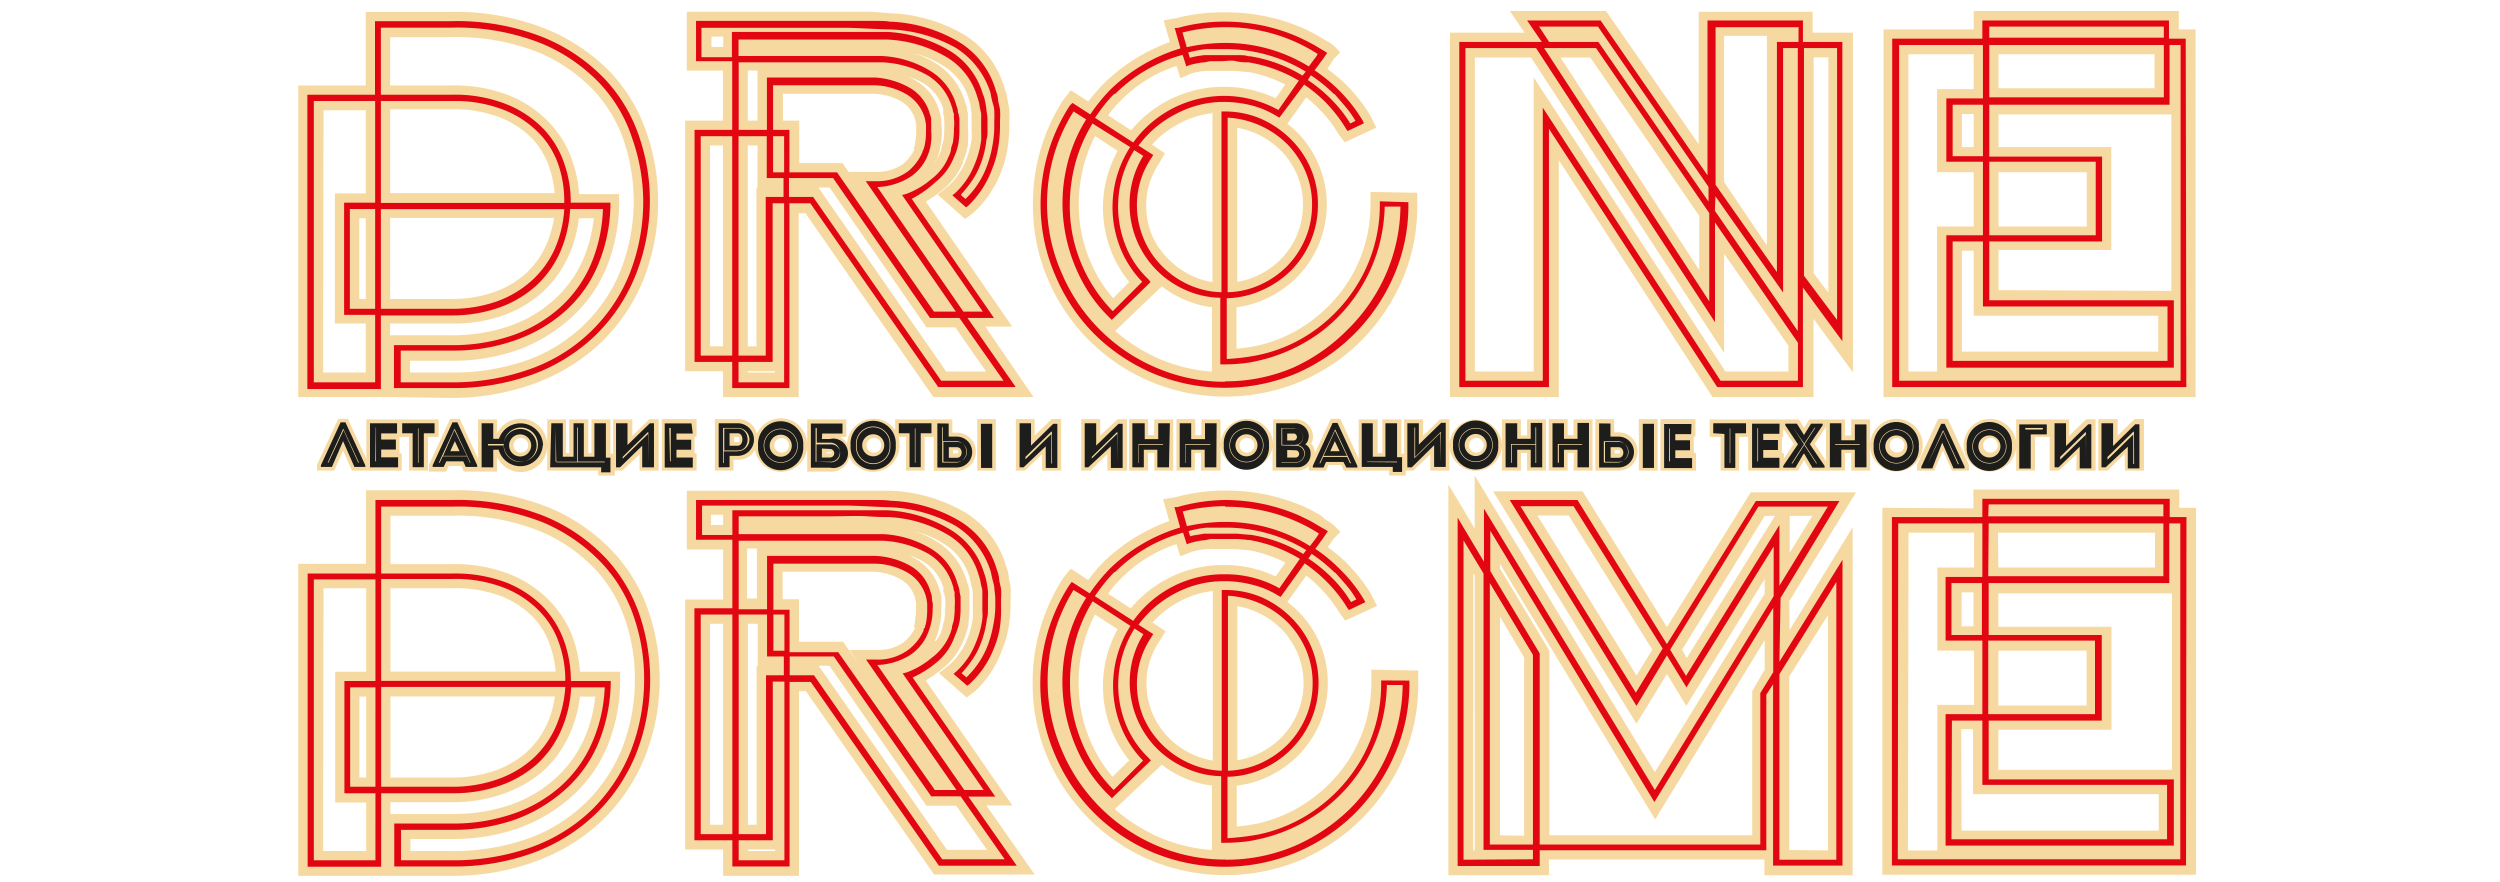 <svg id="Слой_1" data-name="Слой 1" xmlns="http://www.w3.org/2000/svg" xmlns:xlink="http://www.w3.org/1999/xlink" viewBox="0 0 170 60"><defs><style>.cls-1{fill:none;}.cls-2{clip-path:url(#clip-path);}.cls-3{fill:#f6d9a0;}.cls-3,.cls-4,.cls-5{fill-rule:evenodd;}.cls-4{fill:#e20613;}.cls-5{fill:#1d1d1b;}</style><clipPath id="clip-path"><rect class="cls-1" x="6" y="-6.4" width="153.85" height="75.08"/></clipPath></defs><title>Монтажная область 1</title><g class="cls-2"><path class="cls-3" d="M26.53,27H20.28V5.81h4.59v-5h5.79A16.65,16.65,0,0,1,37.21,2a12.82,12.82,0,0,1,4.38,3A11.39,11.39,0,0,1,44,9.11a14.19,14.19,0,0,1,.75,4.42,14.37,14.37,0,0,1-1,5.5,12.47,12.47,0,0,1-2.89,4.27,13,13,0,0,1-4.46,2.76,16.42,16.42,0,0,1-5.73,1ZM40.36,14.84h-1a8.39,8.39,0,0,1-.71,2.59,7.56,7.56,0,0,1-1.8,2.47,8.09,8.09,0,0,1-2.72,1.58A10.16,10.16,0,0,1,30.7,22H26.53v.8h4.14a12,12,0,0,0,3.95-.62,8.84,8.84,0,0,0,3-1.75,8,8,0,0,0,2-2.71,9.83,9.83,0,0,0,.76-2.92m25.12-3.78a4.64,4.64,0,0,1-1.38,1.87,8.65,8.65,0,0,1-1.16.82l5.87,8.5H67L70.28,27H63.47l-8.7-12.5h-.46V27H49.16V25.24H46.59V8.2h2.57V4.8H46.7v-4h5.12l3.47,0,2.38,0h1.6L60.53.9a10.69,10.69,0,0,1,5,1.44A6.27,6.27,0,0,1,68.31,6a3,3,0,0,1,.17.6l.15.8h0a5.23,5.23,0,0,1,0,.79v.51a10.16,10.16,0,0,1-.13,1.46,7.47,7.47,0,0,1-.45,1.6,7.31,7.31,0,0,1-1.84,2.69h0l-.58.44-1.87-1.66.75-.6a4.76,4.76,0,0,0,1.18-1.75,6.12,6.12,0,0,0,.38-1.41V9.42a2.83,2.83,0,0,0,0-.41V8.52c0-.1,0-.21,0-.31s0-.29,0-.44L66,7.21a2,2,0,0,0-.08-.35l0,0v0A4,4,0,0,0,64,4.39h0a6.5,6.5,0,0,0-1.9-.78,6.41,6.41,0,0,1,1.51.68A4.68,4.68,0,0,1,65.65,7l.11.33v0c0,.12,0,.24.06.36a1.55,1.55,0,0,0,0,.21l0,.07V8c0,.22,0,.44,0,.65a8,8,0,0,1,0,1.1v.05l0,.06a4.73,4.73,0,0,1-.36,1.16M74,6.9l-1.18-.76-.52.65,0,0a13,13,0,0,0-2.06,7.07,12.74,12.74,0,0,0,1,5.09,13.08,13.08,0,0,0,7,7,13.24,13.24,0,0,0,10.19,0,13.12,13.12,0,0,0,4.16-2.81A13.39,13.39,0,0,0,95.37,19a12.56,12.56,0,0,0,1-5.09v-.8l-3.18-.06v.82a9.73,9.73,0,0,1-1.34,5,10.09,10.09,0,0,1-2.75,3,9.62,9.62,0,0,1-3.72,1.66c-.42.08-.86.14-1.3.18V20.89a6.68,6.68,0,0,0,2-.57,7.26,7.26,0,0,0,2.14-1.5,7,7,0,0,0,2-4.89,6.73,6.73,0,0,0-.55-2.73A6.85,6.85,0,0,0,88.21,9a7.44,7.44,0,0,0-.67-.59l1.28-1.79a10.2,10.2,0,0,1,.91.82A8.44,8.44,0,0,1,91,9.09v0l.44.59,2.15-1-.4-.81,0,0a10.93,10.93,0,0,0-1.66-2.12l-.07-.07a13.15,13.15,0,0,0-1.2-1l.12-.17h0L90.7,4h0l.44-.44-.44-.45a2.32,2.32,0,0,0-.46-.31l-.54-.32c-.22-.13-.44-.25-.67-.36s-.4-.2-.6-.28a13.15,13.15,0,0,0-5.13-1A12.68,12.68,0,0,0,80,1.23l-.87.15.42,1.48a12.32,12.32,0,0,0-4.44,2.77h0A14.11,14.11,0,0,0,74,6.9m8.45.72V19.18a4.92,4.92,0,0,1-1.34-.4,5.35,5.35,0,0,1-1.64-1.15A5.06,5.06,0,0,1,78.34,16a5.25,5.25,0,0,1-.4-2,5.09,5.09,0,0,1,.86-2.86h0l.42-.71-.88-.59a6.59,6.59,0,0,1,1.91-1.47,6.17,6.17,0,0,1,2.16-.67M106,10.89V27H98.6V2.22h5.07l-1-1.47h6.54l6.3,9.05v-9h7.75V2.22H126v23.1l-2.68-3.64V27h-6.87ZM134.21,2V.75h13.95V2h1.14V27H128.08V2ZM27.88,25.33H30.7a15.08,15.08,0,0,0,5.07-.81,10.8,10.8,0,0,0,3.94-2.43,10.67,10.67,0,0,0,2.51-3.75,12.91,12.91,0,0,0,.22-8.71,9.59,9.59,0,0,0-2.09-3.51,11.2,11.2,0,0,0-3.82-2.59,15,15,0,0,0-5.87-1H26.53V5.81H30.7a10.22,10.22,0,0,1,4,.71,7.8,7.8,0,0,1,2.7,1.87A6.94,6.94,0,0,1,38.94,11a8.68,8.68,0,0,1,.44,2.2H42.1V14h0a12,12,0,0,1-.88,4.25,9.46,9.46,0,0,1-2.38,3.35A10.9,10.9,0,0,1,35.2,23.8a13.27,13.27,0,0,1-4.5.73H27.88Zm-5.91,0h2.9V22h-2.1V13.15h2.1V7.5H22Zm4.56-5h4.18a8.57,8.57,0,0,0,2.84-.45,6.47,6.47,0,0,0,2.16-1.24,6,6,0,0,0,1.41-1.93,7,7,0,0,0,.55-1.89H26.53Zm-2.1,0h.44V14.84h-.44Zm2.1-7.2H37.72a8,8,0,0,0-.34-1.67,5.38,5.38,0,0,0-1.16-2,6.19,6.19,0,0,0-2.16-1.45,8.52,8.52,0,0,0-3.35-.58H26.53ZM50.85,25.33h1.84v-.09H50.85Zm13.49-.07h2.71l-2.09-3H63l-6.59-9.51H54.31v0h1.34ZM48.28,23.55h.88V9.89h-.88ZM50.85,9.89V23.55h.59V12.76h1.21v0H51.51V9.89ZM63.58,11a2.27,2.27,0,0,0,.34-.61v0l0,0a1.12,1.12,0,0,0,.1-.31c0-.15.07-.3.12-.45h0v0a4.68,4.68,0,0,0,.07-.84,4.1,4.1,0,0,0,0-.5,1.49,1.49,0,0,1,0-.36h0l-.07-.14V7.57a.7.7,0,0,0,0-.14h0a3.07,3.07,0,0,0-1.34-1.76,4,4,0,0,0-1-.44,3.87,3.87,0,0,1,.49.26,3.49,3.49,0,0,1,1.59,2.09,2.07,2.07,0,0,1,.12.49c0,.1,0,.2,0,.3h0a3.07,3.07,0,0,1,.05.53,4.86,4.86,0,0,1-.14,1.2v0l0,.08a4.11,4.11,0,0,1-.17.53c0,.1-.08.2-.13.3M51.51,4.8h-.66V8.2h.66Zm10.63,5.35c0-.08,0-.15.07-.22l0-.07h0l0-.07a4.38,4.38,0,0,0,.09-.88l0-.37a3.39,3.39,0,0,0-.08-.44,2.13,2.13,0,0,0-.91-1.19h0a4,4,0,0,0-1.87-.53H58.32c-.7,0-1.39,0-2.08,0h-3V8.2h1.11v2.89h2.94l.8,1.14-.37-.54h1.9a3.08,3.08,0,0,0,1.78-.53,3,3,0,0,0,.78-1m-13-7.67h-.8v.7h.8Zm26.67,20L79,19.47a7,7,0,0,0,1.41.85,6.6,6.6,0,0,0,2,.57v4.38a11,11,0,0,1-3.56-.86,11.86,11.86,0,0,1-3-1.89m8.28-3.34V8.69a5.69,5.69,0,0,1,1.33.41,5.76,5.76,0,0,1,1.65,1.15,5.28,5.28,0,0,1,1.1,1.66,5.15,5.15,0,0,1,.39,2,5.21,5.21,0,0,1-1.49,3.7,5.39,5.39,0,0,1-1.65,1.15,4.85,4.85,0,0,1-1.33.4M75.35,7.84l.21-.28a7.85,7.85,0,0,1,.67-.74A9.31,9.31,0,0,1,80,4.49l.27.83L81,5a4.7,4.7,0,0,1,1-.18h.08l.07,0a.92.92,0,0,1,.29,0H83q.49,0,1,0l.71.07h.14a9.14,9.14,0,0,1,2.55.86l-.66.93a8.28,8.28,0,0,0-7.28.13,8,8,0,0,0-2.54,2.05Zm-.88,1.42,1.53,1a8,8,0,0,0-1,3.82,8.2,8.2,0,0,0,.56,3,7.72,7.72,0,0,0,1.23,2.09L75.7,20.28a9.26,9.26,0,0,1-1.43-2.22,9.8,9.8,0,0,1-.86-3.1,10.55,10.55,0,0,1,.17-3.22,9.42,9.42,0,0,1,.89-2.48m42.86,16h4.28V23.5l-4.37-6.24V24L104.11,3.91h-3.82V25.26h4v-20Zm6-6.68,1,1.32v-16h-1ZM106.11,3.91l9.44,14.45V14.68L108.14,3.91h-2Zm11.13,8.47,2.91,4.31V2.44h-2.91Zm12.53,12.88h1.95V15.4h2.49V11.71h-2.49V6.06h2.49V3.69h-4.44Zm17.88-5.48v-12H135.9V10h7.67v7H135.9v2.73Zm-14.24,4.13h13.35V21.47H134.21V17.05h-.8Zm2.49-8.51h6V11.71h-6ZM133.41,10h.8V7.75h-.8Zm2.49-4h10.61V3.69H135.9Z"/><path class="cls-4" d="M30.67,26.39H26.79V23.47h3.88a12.48,12.48,0,0,0,4.16-.66,9.51,9.51,0,0,0,3.22-1.87A8.52,8.52,0,0,0,40.17,18,10.54,10.54,0,0,0,41,14.21H38.77a8.41,8.41,0,0,1-.71,3,6.91,6.91,0,0,1-1.65,2.26,7.44,7.44,0,0,1-2.51,1.46,9.67,9.67,0,0,1-3.2.52H25.9v5h-5V6.44H25.5v-5h5.16A16,16,0,0,1,37,2.56a12.18,12.18,0,0,1,4.16,2.85,10.68,10.68,0,0,1,2.31,3.9,13.32,13.32,0,0,1,.72,4.22,13.69,13.69,0,0,1-1,5.26,11.86,11.86,0,0,1-2.75,4.06,12.28,12.28,0,0,1-4.24,2.62,15.8,15.8,0,0,1-5.51.92M27.25,26H30.7A15.64,15.64,0,0,0,36,25.11a11.32,11.32,0,0,0,6.83-6.54,13.47,13.47,0,0,0,.91-5A13.08,13.08,0,0,0,43,9.44,9.92,9.92,0,0,0,40.81,5.7a11.59,11.59,0,0,0-4-2.75,15.57,15.57,0,0,0-6.12-1.07H25.9V6.44h4.8a9.53,9.53,0,0,1,3.77.66A7.25,7.25,0,0,1,37,8.81a6.36,6.36,0,0,1,1.38,2.34,7.77,7.77,0,0,1,.43,2.53v.1h2.7V14a11,11,0,0,1-.84,4,8.57,8.57,0,0,1-2.22,3.14,10.14,10.14,0,0,1-3.42,2,12.5,12.5,0,0,1-4.29.7H27.25Zm-5.91,0h4.17V21.41H23.4V13.78h2.11V6.87H21.34Zm4.56-5h4.81a9.21,9.21,0,0,0,3-.48,7.12,7.12,0,0,0,2.37-1.37A6.53,6.53,0,0,0,37.69,17a7.94,7.94,0,0,0,.68-2.78H25.9Zm-2.11,0h1.72V14.21H23.79Zm2.11-7.2H38.37v-.1A7.76,7.76,0,0,0,38,11.29a5.85,5.85,0,0,0-1.3-2.19,6.87,6.87,0,0,0-2.37-1.6,9.14,9.14,0,0,0-3.6-.63H25.9ZM53.68,26.39H49.79V24.61H47.23V8.83h2.56V4.16H47.33V1.42h4.49l3.46,0,2.39,0c.5,0,1,0,1.58,0s1,0,1.23.05a9.92,9.92,0,0,1,4.67,1.35,5.68,5.68,0,0,1,2.57,3.35,2.3,2.3,0,0,1,.14.5c0,.24.1.5.14.78a4.31,4.31,0,0,1,0,.7v.51a9.17,9.17,0,0,1-.12,1.36,6.67,6.67,0,0,1-.41,1.46A6.64,6.64,0,0,1,65.83,14l-.14.1-.93-.82.18-.14a5.33,5.33,0,0,0,1.35-2,6.2,6.2,0,0,0,.43-1.61v0a4.21,4.21,0,0,0,0-.5v-.5s0-.14,0-.34,0-.36,0-.48a5.13,5.13,0,0,1-.12-.59,2.67,2.67,0,0,0-.13-.48,4.67,4.67,0,0,0-2.14-2.78,8.74,8.74,0,0,0-4-1.17c-.19,0-.66,0-1.41,0s-1.62,0-2.62,0H50.22V3.81h6c1,0,1.81,0,2.53,0H60a6.94,6.94,0,0,1,3.24,1,4,4,0,0,1,1.79,2.34l.1.32c0,.1,0,.19.06.29a2.74,2.74,0,0,0,.05.28c0,.1,0,.32,0,.67a5.94,5.94,0,0,1-.06,1v0a3.89,3.89,0,0,1-.32,1,3.94,3.94,0,0,1-1.21,1.64A7.4,7.4,0,0,1,62,13.52l5.59,8.1H65.79l3.28,4.7H63.8l-8.7-12.5H53.68ZM50.22,26h3.1V13.82h-.78V24.61H50.22ZM64,25.89h4.24l-3-4.27h-2l-6.59-9.51h-3v1.28h1.64ZM47.65,24.18h2.14V9.26H47.65ZM50.22,9.26V24.18h1.85V13.39h1.21V12.11H52.14V9.26ZM65.51,21.19h1.32l-5.49-7.93.28-.07a5.71,5.71,0,0,0,1.7-1,3.59,3.59,0,0,0,1.19-1.55,1.67,1.67,0,0,0,.16-.46c0-.17.08-.33.13-.5v0a6.82,6.82,0,0,0,.07-.95,3,3,0,0,0,0-.66,1.13,1.13,0,0,1,0-.25.73.73,0,0,0-.07-.25,1.2,1.2,0,0,0-.08-.32,3.75,3.75,0,0,0-1.6-2.1A6.8,6.8,0,0,0,60,4.24l-1.27,0-2.51,0-3.07,0-2.92,0V8.83h1.92V5.27H55.8c.84,0,1.63,0,2.37,0h1.32A5.42,5.42,0,0,1,61.91,6a2.93,2.93,0,0,1,1.32,1.75,1.21,1.21,0,0,1,.09.35c0,.12,0,.24,0,.36a3.13,3.13,0,0,1,0,.43A3.63,3.63,0,0,1,63.26,10v0a2.69,2.69,0,0,1-.14.47,3.14,3.14,0,0,1-1.3,1.61,4.5,4.5,0,0,1-2.16.64Zm-2,0H65l-6.13-8.87h.71a3.51,3.51,0,0,0,2.19-.69,3.43,3.43,0,0,0,.95-1.27c0-.07.05-.13.07-.19s.05-.13.07-.2v0a4.74,4.74,0,0,0,.11-1c0-.05,0-.19,0-.43a3,3,0,0,0-.1-.56,2.78,2.78,0,0,0-1.18-1.54,4.56,4.56,0,0,0-2.21-.64l-1.12,0H52.57V8.83h1.11v2.89h3.24Zm1.85-7.91.29.25a5.9,5.9,0,0,0,1.42-2.13,8,8,0,0,0,.4-1.41,7.61,7.61,0,0,0,.14-1.27s0-.22,0-.51a6.41,6.41,0,0,0,0-.66c0-.26-.1-.5-.15-.71s-.08-.38-.1-.5a5.58,5.58,0,0,0-2.39-3.1A9.85,9.85,0,0,0,60.45,2c-.43,0-1.34-.06-2.75-.11h-10v2h2.07V2.17h6.76l1.71,0,1.33,0,.75,0a9.26,9.26,0,0,1,4.21,1.25,5.11,5.11,0,0,1,2.31,3,1.28,1.28,0,0,1,.13.41,4.76,4.76,0,0,1,.12.77,3.6,3.6,0,0,1,.06.49c0,.22,0,.34,0,.36V9a1.68,1.68,0,0,1-.07.5v0a6.49,6.49,0,0,1-.42,1.71,5.19,5.19,0,0,1-.56,1.07,7.38,7.38,0,0,1-.73.92M52.57,11.72h.75V9.26h-.75Zm22.92,9.9,0,0,.11-.18Zm20.28-7.87v.18a11.87,11.87,0,0,1-1,4.84,12.75,12.75,0,0,1-6.64,6.63,12.61,12.61,0,0,1-9.7,0,12.84,12.84,0,0,1-4-2.67,12.55,12.55,0,0,1-2.67-4,12,12,0,0,1-1-4.84,12.32,12.32,0,0,1,2-6.73L72.93,7l1.21.78a12.05,12.05,0,0,1,1.35-1.67,11.7,11.7,0,0,1,4.78-2.82l-.39-1.39.21,0a11.68,11.68,0,0,1,3.21-.43,12.46,12.46,0,0,1,4.88,1q.25.11.57.27c.22.1.42.22.63.33l.55.33a1.73,1.73,0,0,1,.32.21.35.35,0,0,0-.07.09s-.12.17-.29.41l-.5.67A11.29,11.29,0,0,1,91,6.09l.07.07a10.49,10.49,0,0,1,1.57,2l.11.22-1.11.53-.1-.14A9.87,9.87,0,0,0,90.18,7a9.74,9.74,0,0,0-1.5-1.25L87,8l-.18-.1a6.21,6.21,0,0,0-1.74-.74,8,8,0,0,0-1.89-.23A6.89,6.89,0,0,0,80,7.73,7.29,7.29,0,0,0,77.42,9.9l1,.64-.11.18a5.71,5.71,0,0,0-1,3.21,5.87,5.87,0,0,0,.45,2.28A5.74,5.74,0,0,0,79,18.08a6.09,6.09,0,0,0,1.83,1.28,5.68,5.68,0,0,0,2.23.51V7.58h.21a6.24,6.24,0,0,1,2.48.5,6.76,6.76,0,0,1,2,1.36,6.24,6.24,0,0,1,1.37,2,6.07,6.07,0,0,1,.5,2.48,6.36,6.36,0,0,1-.48,2.44,6.27,6.27,0,0,1-1.32,2,6.47,6.47,0,0,1-2,1.37,6.11,6.11,0,0,1-2.4.55v4.13a14.7,14.7,0,0,0,2.06-.25,10.11,10.11,0,0,0,4-1.76,10.72,10.72,0,0,0,2.92-3.22,10.42,10.42,0,0,0,1.43-5.31v-.18ZM83.48,19.87a5.63,5.63,0,0,0,2.22-.51,6,6,0,0,0,1.84-1.28,6.08,6.08,0,0,0,1.23-1.87,5.87,5.87,0,0,0,.45-2.28,5.71,5.71,0,0,0-.45-2.27,6.1,6.1,0,0,0-1.23-1.85A6.24,6.24,0,0,0,83.48,8Zm5.31-15a10.5,10.5,0,0,0-5.53-1.53c-.4,0-.81,0-1.23,0a7.6,7.6,0,0,0-1.23.23l.11.36c.17-.05.33-.08.48-.11l.48-.07.54,0,.6,0c.38,0,.74,0,1.07,0s.6,0,.79.07l.1,0a9.84,9.84,0,0,1,3.6,1.32Zm1.89,1.5a10.11,10.11,0,0,0-1.54-1.25l-.21.32a10,10,0,0,1,1.53,1.25,8.85,8.85,0,0,1,1.36,1.71l.35-.18a6.11,6.11,0,0,0-.66-.94c-.25-.3-.5-.59-.76-.88ZM83.3,1.85a11.6,11.6,0,0,0-1.44.09,11.93,11.93,0,0,0-1.45.27l.29,1a12.11,12.11,0,0,1,2.56-.29A10.78,10.78,0,0,1,89,4.52l.37-.5a1.85,1.85,0,0,0,.23-.35A11.47,11.47,0,0,0,83.3,1.85M75.78,6.37a8.67,8.67,0,0,0-.71.8c-.22.28-.42.56-.61.84l2.6,1.68a7.6,7.6,0,0,1,9.87-2.21l1.39-2A9.85,9.85,0,0,0,84.9,4.24h-.1c-.17,0-.42,0-.75-.08s-.68,0-1,0h-.58a1.53,1.53,0,0,0-.49.07,5.77,5.77,0,0,0-1.14.21l-.17.08-.25-.79a10.26,10.26,0,0,0-4.6,2.67m-1.53,2A10.27,10.27,0,0,0,73,11.61,11.25,11.25,0,0,0,72.79,15a10.29,10.29,0,0,0,2.88,6.16l2-2a7.06,7.06,0,0,1-1.51-2.35A7.56,7.56,0,0,1,76.85,10Zm9,17.56A11.73,11.73,0,0,1,78.61,25a12.06,12.06,0,0,1-3.83-2.59,12.19,12.19,0,0,1-2.58-3.83,11.69,11.69,0,0,1-1-4.68A11.75,11.75,0,0,1,73,7.58l.86.54a10.32,10.32,0,0,0-1.37,3.42,10.93,10.93,0,0,0-.16,3.6,11.26,11.26,0,0,0,1,3.47,10.06,10.06,0,0,0,2.13,3l0,0,.14.14,2.64-2.57-.14-.18a6.43,6.43,0,0,1-1.55-2.27,7.22,7.22,0,0,1,.58-6.52l.61.39a6.2,6.2,0,0,0-.93,3.28,6.36,6.36,0,0,0,.48,2.44,6.35,6.35,0,0,0,3.28,3.38,6.12,6.12,0,0,0,2.41.55v4.53h.25a11.37,11.37,0,0,0,1.18-.06,7.53,7.53,0,0,0,1.14-.19,11.38,11.38,0,0,0,4.11-1.84,10.68,10.68,0,0,0,3-3.33,11,11,0,0,0,1.09-2.55,11.5,11.5,0,0,0,.41-2.76h1.07a11.78,11.78,0,0,1-1,4.62,12.06,12.06,0,0,1-2.6,3.75A12.24,12.24,0,0,1,87.93,25a11.64,11.64,0,0,1-4.63.93m33.47.39L105.33,8.76V26.32h-6.1V2.85h5.61l-1-1.46h5l7.27,10.53V1.39h6.49V2.85h2.68V23.2l-2.68-3.65v6.77Zm-11.86-19L117,25.89h5.26V23.31l-5.64-8.18v6.78L104.45,3.27h-4.8V25.89h5.26Zm17.76,11.43,2.25,3V3.27h-2.25Zm-6.06-4.42,5.64,8.18V3.27h-1V19.89l-4.6-6.54ZM105,3.27l11.23,17.22v-6l-7.7-11.22H105Zm11.66,9.3,4.17,5.93V2.85h1.47v-1h-5.64ZM105.34,2.85h3.35l7.49,10.86v-1l-7.52-10.9h-4Zm43.33,23.47h-20V2.63h6.13V1.39h12.69V2.63h1.14Zm-19.53-.43h19.14V3.06h-.75V7.12H135.27v3.53h7.67v5.77h-7.67v4h12.55V25H132.35V16h2.49v-5h-2.49V6.69h2.49V3.06h-5.7Zm3.64-1.35h14.61v-3.7H134.84V16.42h-2.06ZM135.27,16h7.24v-5h-7.24Zm-2.49-5.38h2.06V7.12h-2.06Zm2.49-4h11.87V3.06H135.27Zm0-4.06h11.87V1.81H135.27Z"/><path class="cls-3" d="M139.42,28.52h1.28v1.12l1.16-1.13h.64V32h-1.3V30.9L140,32h-.62V29.71h-1V32h-1.28V30.44a1.79,1.79,0,1,1,0-.33V28.52h2.33Zm-12.25,1.67a1.79,1.79,0,1,1,0,.17V32h-1.29v-1.2h-.42V32h-2.37l-.41-.71-.42.71h-3.38V29.71h-.62V32H117V29.71h-.74V28.52h6.07l.35.57.35-.57h2.43v1.09h.42V28.52h1.29Zm-3-1.17-.77,1.16.77,1.18Zm-2.91.12v.57h-.09v1.11h-1v0h1.14v.35l.67-1Zm-19.13,1.05V28.52h1.29v1.09h.42V28.52h1.29V32h-1.29v-1.2h-.42V32h-1.29V30.36a1.79,1.79,0,0,1-3.57,0V32h-1.3V30.9L96.11,32h-.52v.34H94.46V32H91.38l-.18-.38h-.86l-.17.38H89v-.3a1.2,1.2,0,0,1-.83.3H86.53V30.44A1.79,1.79,0,0,1,83,30.36V32H81.67v-1.2h-.42V32H80v-3.5h1.28v1.09h.42V28.52H83v1.67a1.79,1.79,0,0,1,3.57-.08V28.52h1.53a1.17,1.17,0,0,1,1.18,1.17,1,1,0,0,1-.12.48.92.92,0,0,1,.25.65l1.08-2.34h.65l1.25,2.71V28.52h1.29v2.29H94V28.52h1.29v2.33h.19V28.52h1.29v1.12l1.16-1.13h.63v1.68a1.79,1.79,0,0,1,3.57,0M63.49,28.52h1.27v.9h.3a1.3,1.3,0,1,1,0,2.6H63.49V29.71h-.62V32H61.61V29.71H61.1a2,2,0,0,1,.07.57,1.8,1.8,0,0,1-3.42.79,1.22,1.22,0,0,1-1.29,1H54.89V30.44a1.79,1.79,0,0,1-3.55.15,1.25,1.25,0,0,1-1.16.67h-.3V32H48.61v-3.5h1.57a1.27,1.27,0,0,1,1.28,1,1.8,1.8,0,0,1,3.43.59V28.52h2.66v1.19h-.43a1.19,1.19,0,0,1,.48.43,1.81,1.81,0,0,1,3.27-.92v-.7Zm-21.8,2.33V28.52H43v1.12l1.15-1.13h.64V32h-1.3V30.9L42.32,32h-.51v.34H40.68V32H37.21V30.36a1.79,1.79,0,0,1-3.41.71v1H31.54l-.17-.38h-.86l-.18.38H29.17V31.6l1.44-3.12h.65l1.25,2.71V28.52H33.8v.95a1.8,1.8,0,0,1,3.41.72V28.52h1.28v2.29h.22V28.52H40v2.29h.22V28.52h1.29v2.33ZM27.1,28.52H24.91v2.67l-1.26-2.71H23L21.56,31.6V32h1.17l.6-1.37.6,1.37h3.39V30.84H26.17v0h1V29.71h.65V32H29.1V29.71h.73V28.52Zm20.13,1.19v1.11h-1v0h1.14V32H45v-3.5h2.37v1.19ZM66.45,32h1.27v-3.5H66.45Zm4.41-1.12L69.7,32h-.62v-3.5h1.28v1.12l1.16-1.13h.64V32h-1.3Zm4.44,0L74.15,32h-.63v-3.5h1.29v1.12L76,28.51h.64V32H75.3Zm3.19-.08h-.42V32H76.78v-3.5h1.29v1.09h.42V28.52h1.29V32H78.49Zm28.53,0h-.42V32h-1.29v-3.5h1.29v1.09H107V28.52h1.29V32H107Zm2.74-1.4h.3a1.3,1.3,0,1,1,0,2.6h-1.57v-3.5h1.27Zm1.68,2.6h1.28v-3.5h-1.28Zm3.74-2.31v1.11h-1v0h1.15V32h-2.42v-3.5h2.38v1.19Zm16.94.94.61,1.37h1.16V31.6l-1.44-3.12h-.65l-1.44,3.12V32h1.17Zm12.35.25L143.31,32h-.63v-3.5H144v1.12l1.16-1.13h.63V32h-1.29ZM34.92,30.28a.5.5,0,1,0,1,0,.5.5,0,1,0-1,0m15-.57v.35h.3c.08,0,.11-.35,0-.35h-.3m2.73.57a.5.5,0,1,0,1,0,.5.5,0,1,0-1,0m3.55.47v.08h.3c.08,0,.08-.08,0-.08Zm2.73-.47a.5.5,0,1,0,1,0,.5.5,0,1,0-1,0m5.87.33v.22h.29c.12,0,.09-.22,0-.22Zm19.49-.33a.5.5,0,1,0,1,0,.5.5,0,1,0-1,0m15.6,0a.5.5,0,1,0,1,0,.5.5,0,1,0-1,0m9.91.33v.22h.29c.11,0,.09-.22,0-.22Zm18.7-.33a.5.5,0,1,0,1,0,.5.5,0,1,0-1,0m6.35,0a.5.5,0,1,0,1,0,.5.5,0,1,0-1,0"/><path class="cls-5" d="M23.33,30l.77,1.75h.74v-.11l-1.35-2.92h-.33l-1.34,2.92v.11h.75Zm-1,1.46h-.05l1.06-2.31h0l1.07,2.31h-.05l-1-2.21h0Zm3.22-2.39h1.22v0H25.57V30.2h1.08v0H25.57v1.17h1.21v0H25.52ZM27,28.78H25.16v3h1.91v-.68H25.92v-.53h1v-.68h-1v-.42H27Zm1.06.68v2.31h.76V29.46h.73v-.68H27.35v.68Zm.36,2V29.13h-.81v0h1.65v0h-.8v2.35Zm2.48-2.21h0L31.75,31H30.13Zm.77,2.5-.17-.38H30.35l-.18.38h-.75v-.11l1.35-2.92h.33l1.35,2.92v.11Zm.32-.29-1.08-2.31h0l-1.07,2.31h.06l.2-.43h1.66l.19.43ZM30.93,30l-.31.68h.63Zm6,.26a1.54,1.54,0,0,0-3-.42h-.39V28.78h-.79v3h.79v-1.2h.37a1.53,1.53,0,0,0,3-.29m-2.7,0H33.18v1.24h0V29.06h0v1.13h1.08a1.16,1.16,0,1,1,0,.09Zm2.28,0a1.12,1.12,0,1,1-2.24,0,1.12,1.12,0,1,1,2.24,0m-1.87,0a.75.75,0,1,1,1.5,0,.75.75,0,1,1-1.5,0m2.79,1.49h3.47v.34h.63v-1h-.31V28.78h-.78v2.28h-.72V28.78H39v2.28h-.73V28.78h-.78Zm.37-2.7h0v2.32h1.46V29.07h.05v2.32h1.46V29.07h0v2.32h.37v.43h0v-.38H37.83Zm5.89,1.23v1.47h.8v-3h-.28l-1.52,1.48V28.78h-.78v3h.27Zm.43,1.17h0v-2c-.6.57-1.16,1.14-1.76,1.71h0V29.07h0v2c.58-.58,1.16-1.14,1.74-1.71h0Zm1.41-2.38h1.22v0H45.61V30.2H46.7v0H45.61v1.17h1.21v0H45.56Zm1.51-.31H45.2v3h1.91v-.68H46v-.53h1v-.68H46v-.42h1.11Zm3.12,1.9h-.92v.8h-.05V29.1h1a.79.79,0,0,1,0,1.58m-.56,1.09V31h.55a1.11,1.11,0,0,0,0-2.22H48.87v3Zm-.36-2.63v1.49h.92c.9,0,.88-1.49,0-1.49Zm.91,1.17c.42,0,.44-.85,0-.85h-.55v.85Zm1.77,0a1.16,1.16,0,1,1,2.32,0,1.16,1.16,0,1,1-2.32,0m2.69,0a1.54,1.54,0,1,1-3.07,0,1.54,1.54,0,1,1,3.07,0m-2.28,0a.75.75,0,1,0,1.5,0,.75.75,0,1,0-1.5,0m1.87,0a1.12,1.12,0,1,0-2.24,0,1.12,1.12,0,1,0,2.24,0m2.23,1.12a.61.61,0,1,0,0-1.21h-.92V31.4Zm0-.9a.29.29,0,1,1,0,.58h-.55V30.5Zm-.55-.68h.55a1,1,0,1,1,0,1.95H55.14v-3h2.15v.68H55.91ZM57,29.1v0H55.54v1h.92a.65.65,0,1,1,0,1.3h-1V29.1Zm1.21,1.18a1.17,1.17,0,1,1,2.33,0,1.17,1.17,0,1,1-2.33,0m2.7,0a1.54,1.54,0,1,0-3.07,0,1.54,1.54,0,1,0,3.07,0m-2.28,0a.75.75,0,1,0,1.5,0,.75.75,0,1,0-1.5,0m1.86,0a1.12,1.12,0,1,0-2.23,0,1.12,1.12,0,1,0,2.23,0m1.36-.82v2.31h.76V29.46h.73v-.68H61.12v.68Zm.36,2V29.13h-.81v0h1.65v0h-.8v2.35ZM65.07,30a.73.73,0,0,1,0,1.45h-1V29.06h.05V30Zm-1.33-1.21v3h1.32a1.05,1.05,0,1,0,0-2.1h-.55v-.89Zm1.33,2.62a.68.68,0,0,0,0-1.36h-.92V31.4Zm0-1h-.55v.72c.17,0,.37,0,.55,0,.44,0,.42-.72,0-.72m1.64,1.41h.76v-3H66.7Zm.4-.29h0V29.06h0Zm4-1.18v1.47h.79v-3h-.28l-1.51,1.48V28.78h-.78v3h.27Zm.43,1.17h-.05v-2c-.6.57-1.16,1.14-1.76,1.71h0V29.07h0v2l1.75-1.71h.05Zm4-1.17v1.47h.8v-3h-.28l-1.52,1.48V28.78h-.78v3H74ZM76,31.47h0v-2c-.6.57-1.16,1.14-1.76,1.71h0V29.07h0v2c.58-.58,1.16-1.14,1.74-1.71h0Zm3.55-2.69h-.79v1.08h-.92V28.78H77v3h.78v-1.2h.92v1.2h.79Zm-2.13,2.7V29.06h0v1.13h1.67V29.06h0v2.42h0V30.24H77.45v1.24Zm5.31-2.7h-.79v1.08H81V28.78h-.78v3H81v-1.2h.92v1.2h.79Zm-2.13,2.7V29.06h0v1.13H82.3V29.06h0v2.42h0V30.24H80.63v1.24Zm3-1.2a1.16,1.16,0,1,1,2.32,0,1.16,1.16,0,1,1-2.32,0m2.69,0a1.54,1.54,0,1,0-3.07,0,1.54,1.54,0,1,0,3.07,0m-2.28,0a.75.75,0,1,0,1.5,0,.75.75,0,1,0-1.5,0m1.87,0a1.12,1.12,0,1,0-2.24,0,1.12,1.12,0,1,0,2.24,0m2.18-1.15a.56.56,0,0,1,.54.56.54.54,0,0,1-.54.56h-.87V29.13Zm.94.56a.91.91,0,0,0-.93-.91H86.78v3h1.4a.9.9,0,0,0,.94-.95.66.66,0,0,0-.36-.61.74.74,0,0,0,.23-.52m-.94-.59h-.91v2.35h1a.63.63,0,0,0,.59-.63.56.56,0,0,0-.5-.56h0a.61.61,0,0,0,.38-.56.59.59,0,0,0-.59-.59m.12,1.19a.54.54,0,0,1,.55.53.58.58,0,0,1-.55.59h-1V30.29Zm0,.31a.25.25,0,0,1,0,.49h-.61V30.6Zm-.61-1.14v.47H88a.24.24,0,0,0,0-.47Zm3.25-.19h0L91.59,31H90Zm.77,2.5h.75v-.11l-1.35-2.92h-.33l-1.35,2.92v.11H90l.17-.38h1.18Zm.32-.29-1.08-2.31h0l-1.07,2.31h.06l.2-.43H91.6l.2.43ZM90.77,30l-.31.68h.63Zm1.83,1.75h2.11v.34h.63v-1H95V28.78h-.79v2.28h-.86V28.78H92.6Zm.37-.33V29.07h0v2.32h1.62V29.07h0v2.32H95v.43h0v-.38Zm4.55-1.14v1.47h.79v-3H98l-1.52,1.48V28.78h-.78v3H96Zm.42,1.17h0v-2c-.6.57-1.16,1.14-1.76,1.71h0V29.07h.05v2c.58-.58,1.16-1.14,1.75-1.71h0Zm1.25-1.19a1.16,1.16,0,1,1,2.32,0,1.16,1.16,0,1,1-2.32,0m2.69,0a1.54,1.54,0,1,0-3.07,0,1.54,1.54,0,1,0,3.07,0m-2.28,0a.75.75,0,1,0,1.5,0,.75.75,0,1,0-1.5,0m1.87,0a1.12,1.12,0,1,0-2.24,0,1.12,1.12,0,1,0,2.24,0m3.4-1.5h-.78v1.08h-.92V28.78h-.79v3h.79v-1.2h.92v1.2h.78Zm-2.12,2.7V29.06h0v1.13h1.66V29.06h.05v2.42h-.05V30.24H102.8v1.24Zm5.3-2.7h-.78v1.08h-.92V28.78h-.78v3h.78v-1.2h.92v1.2h.78Zm-2.12,2.7V29.06h0v1.13h1.66V29.06h0v2.42h0V30.24H106v1.24ZM110.06,30a.73.73,0,0,1,0,1.45h-1V29.06h0V30Zm-1.32-1.21v3h1.32a1.05,1.05,0,1,0,0-2.1h-.55v-.89Zm1.32,2.62a.68.68,0,0,0,0-1.36h-.92V31.4Zm0-1h-.54v.72c.17,0,.37,0,.54,0,.45,0,.42-.72,0-.72m1.65,1.41h.76v-3h-.76Zm.4-.29h0V29.06h0Zm1.4-2.39h1.22v0h-1.17V30.2h1.09v0h-1.09v1.17h1.21v0H113.5Zm1.51-.31h-1.86v3h1.9v-.68h-1.14v-.53h1v-.68h-1v-.42H115Zm2.24.68v2.31H118V29.46h.73v-.68h-2.23v.68Zm.36,2V29.13h-.81v0h1.65v0h-.8v2.35Zm1.88-2.39h1.22v0h-1.17V30.2h1.09v0h-1.09v1.17h1.21v0h-1.26Zm1.51-.31h-1.87v3H121v-.68H119.9v-.53h1v-.68h-1v-.42H121Zm1.68,1.35.7-1.07h.05l-.73,1.12.84,1.3h-.05l-.81-1.25-.8,1.25h-.06l.84-1.3-.73-1.12h0Zm0,.7.55.94h.83v-.12l-1-1.47.87-1.29v-.11h-.79l-.48.77h0l-.48-.77h-.79v.11l.86,1.29-1,1.47v.12h.83l.55-.94Zm4.23-2h-.79v1.08h-.92V28.78h-.78v3h.78v-1.2h.92v1.2h.79Zm-2.13,2.7V29.06h0v1.13h1.67V29.06h0v2.42h0V30.24h-1.67v1.24Zm3-1.2a1.16,1.16,0,1,1,2.32,0,1.16,1.16,0,1,1-2.32,0m2.69,0a1.54,1.54,0,1,0-3.07,0,1.54,1.54,0,1,0,3.07,0m-2.28,0a.75.75,0,1,0,1.5,0,.75.75,0,1,0-1.5,0m1.87,0a1.12,1.12,0,1,0-2.24,0,1.12,1.12,0,1,0,2.24,0m2-.26.77,1.75h.75v-.11l-1.35-2.92H132l-1.35,2.92v.11h.75Zm-1,1.46h0l1.06-2.31h0l1.07,2.31h-.06l-1-2.21h0Zm3.05-1.2a1.16,1.16,0,1,1,2.32,0,1.16,1.16,0,1,1-2.32,0m2.69,0a1.54,1.54,0,1,0-3.07,0,1.54,1.54,0,1,0,3.07,0m-2.28,0a.75.75,0,1,0,1.5,0,.75.75,0,1,0-1.5,0m1.87,0a1.12,1.12,0,1,0-2.24,0,1.12,1.12,0,1,0,2.24,0m1.69-.82h1.09v-.68h-1.87v3h.78Zm.8-.33h-1.17v2.35h0V29.1h1.21Zm2.53,1.17v1.47h.79v-3H142l-1.51,1.48V28.78h-.78v3h.27Zm.43,1.17h0v-2c-.6.57-1.16,1.14-1.76,1.71h0V29.07h0v2l1.75-1.71h0Zm2.84-1.17v1.47h.79v-3h-.28l-1.51,1.48V28.78h-.79v3h.28Zm.43,1.17h-.06v-2c-.59.57-1.15,1.14-1.75,1.71h0V29.07h0v2l1.75-1.71h.05Z"/><path class="cls-3" d="M26.55,59.56H20.28V38.34h4.61v-5H30.7a16.75,16.75,0,0,1,6.57,1.15,12.66,12.66,0,0,1,4.39,3,11.32,11.32,0,0,1,2.46,4.12,14.43,14.43,0,0,1-.29,9.92,12.49,12.49,0,0,1-2.9,4.28,12.91,12.91,0,0,1-4.47,2.75,16.32,16.32,0,0,1-5.75,1ZM40.44,47.37h-1A8.89,8.89,0,0,1,38.7,50a7.52,7.52,0,0,1-1.81,2.47A8.33,8.33,0,0,1,34.16,54a10.21,10.21,0,0,1-3.42.55H26.55v.8h4.16a12.06,12.06,0,0,0,4-.62,9,9,0,0,0,3-1.75,8,8,0,0,0,2-2.71,9.48,9.48,0,0,0,.77-2.92M66.15,40.3c0-.18-.08-.37-.11-.55a2.11,2.11,0,0,0-.09-.36v-.06a4,4,0,0,0-1.87-2.41h0a6.48,6.48,0,0,0-1.92-.79,6.48,6.48,0,0,1,1.52.68,4.69,4.69,0,0,1,2.06,2.69l.11.34v0a2.29,2.29,0,0,1,.07.36,1.55,1.55,0,0,0,0,.21l0,.08v.07c0,.22,0,.44,0,.65a6.7,6.7,0,0,1-.06,1.1v.11a4.73,4.73,0,0,1-.36,1.16,4.53,4.53,0,0,1-1.39,1.87,8.65,8.65,0,0,1-1.16.82l5.89,8.5H67.07l3.29,4.7H63.52L54.8,47h-.47V59.56H49.17V57.77H46.59v-17h2.58v-3.4H46.7v-4h5.13l3.48,0,2.39,0c.54,0,1.07,0,1.61,0s.84,0,1.26,0a10.89,10.89,0,0,1,5,1.44,6.32,6.32,0,0,1,2.84,3.67,3,3,0,0,1,.17.6c0,.26.1.53.14.8v0a6.68,6.68,0,0,1,0,.78v.52a10.15,10.15,0,0,1-.13,1.45,7,7,0,0,1-.46,1.6A7.22,7.22,0,0,1,66.31,47l0,0-.58.43-1.88-1.66.75-.6a4.78,4.78,0,0,0,1.19-1.75A5.65,5.65,0,0,0,66.15,42V42a2.83,2.83,0,0,0,0-.41v-.49c0-.1,0-.21,0-.31s0-.29,0-.44M74,39.44l-1.19-.77-.52.65,0,0a13,13,0,0,0-2.07,7.07,12.78,12.78,0,0,0,1,5.1,13.21,13.21,0,0,0,7,7,13.31,13.31,0,0,0,10.22,0,13.33,13.33,0,0,0,7-7,12.53,12.53,0,0,0,1-5.09v-.8l-3.19-.06v.82a9.64,9.64,0,0,1-1.35,5,9.87,9.87,0,0,1-2.76,3,9.66,9.66,0,0,1-3.73,1.66c-.42.08-.86.14-1.31.18V53.42a6.74,6.74,0,0,0,2.05-.57,7.3,7.3,0,0,0,2.15-1.5,7,7,0,0,0,1.46-2.21,7.07,7.07,0,0,0,.53-2.68,6.82,6.82,0,0,0-2.07-4.94,6.39,6.39,0,0,0-.68-.59l1.29-1.79a10.34,10.34,0,0,1,.92.82,9.07,9.07,0,0,1,1.3,1.66l0,0,.43.58,2.16-1-.41-.81v0a11.39,11.39,0,0,0-1.67-2.12l-.07-.07a12,12,0,0,0-1.21-1l.13-.17h0l.3-.42h0l.44-.44-.45-.45a2,2,0,0,0-.45-.31L89.74,35l-.66-.36c-.21-.1-.41-.2-.62-.28a13.16,13.16,0,0,0-5.14-1,12.63,12.63,0,0,0-3.35.44l-.88.15.42,1.48a12.49,12.49,0,0,0-4.46,2.77h0A12.62,12.62,0,0,0,74,39.44m8.47.71V51.72a5.5,5.5,0,0,1-3-1.56,5.08,5.08,0,0,1-1.11-1.67,5.25,5.25,0,0,1-.4-2,5,5,0,0,1,.87-2.86h0l.43-.71-.89-.59a6.77,6.77,0,0,1,1.92-1.47,6.22,6.22,0,0,1,2.17-.67m39.23,2.66,4.29-7V59.52h-6V58.45H105.33v1.07H98.49V32.94l1.79,3V32.34l12.25,20.17L120,40.37v-1L114.67,48l-1.32-2.17-2.07,3.38-9.75-15.8h6.09l5.73,9.23,5.7-9.16h7.16l-4.54,7.4Zm12.5-8.28V33.29h14v1.24h1.14V59.48H128V34.53ZM27.91,57.87h2.83a15.21,15.21,0,0,0,5.09-.82,10.77,10.77,0,0,0,6.48-6.18,12.92,12.92,0,0,0,.86-4.81,12.26,12.26,0,0,0-.65-3.89,9.43,9.43,0,0,0-2.09-3.51,11.14,11.14,0,0,0-3.84-2.59,15,15,0,0,0-5.89-1H26.55v3.29h4.19a10.1,10.1,0,0,1,4,.72,7.68,7.68,0,0,1,2.71,1.86A7,7,0,0,1,39,43.48a8.68,8.68,0,0,1,.44,2.2h2.73v.86h0a11.92,11.92,0,0,1-.89,4.25,9.28,9.28,0,0,1-2.39,3.36,10.73,10.73,0,0,1-3.65,2.17,13.32,13.32,0,0,1-4.51.73H27.91Zm-5.94,0H24.9v-3.3H22.79V45.68H24.9V40H22Zm4.58-5h4.2a8.63,8.63,0,0,0,2.85-.45,6.52,6.52,0,0,0,2.17-1.24,6,6,0,0,0,1.42-1.93,6.93,6.93,0,0,0,.54-1.89H26.55Zm-2.11,0h.46V47.37h-.46Zm2.11-7.2H37.79A7.33,7.33,0,0,0,37.44,44a5.21,5.21,0,0,0-1.16-2,6.27,6.27,0,0,0-2.17-1.45A8.75,8.75,0,0,0,30.75,40h-4.2ZM50.86,57.87h1.85v-.1H50.86Zm13.54-.08h2.72l-2.1-3H63L56.4,45.27H54.33v0h1.34ZM48.28,56.08h.89V42.42h-.89Zm2.58-13.66V56.08h.59V45.29h1.22v0H51.53V42.42Zm12.77,1.17A2.75,2.75,0,0,0,64,43V42.9a1.15,1.15,0,0,0,.11-.31c0-.15.07-.3.11-.45h0v-.06a4.68,4.68,0,0,0,.06-.84,4.13,4.13,0,0,0,0-.5,2.25,2.25,0,0,1-.06-.36h0l-.07-.13v-.13s0-.11,0-.15a3.07,3.07,0,0,0-1.35-1.77,4.5,4.5,0,0,0-1-.44,3.29,3.29,0,0,1,.49.26,3.5,3.5,0,0,1,1.6,2.09,2.07,2.07,0,0,1,.12.49c0,.1,0,.2,0,.3h0a3.07,3.07,0,0,1,0,.53,4.86,4.86,0,0,1-.14,1.2v0l0,.08a4.11,4.11,0,0,1-.17.53c0,.11-.08.21-.13.32m-12.1-6.26h-.67v3.4h.67Zm10.66,5.35.07-.22,0-.06h0l0-.07a4.38,4.38,0,0,0,.09-.88l0-.37a3.39,3.39,0,0,0-.08-.44,2.11,2.11,0,0,0-.92-1.19h0a4,4,0,0,0-1.89-.54H58.35c-.69,0-1.39,0-2.08,0H53.22v1.87h1.11v2.89h3l1.09,1.56-.66-1h1.91a3,3,0,0,0,1.79-.53,3,3,0,0,0,.78-1M49.17,35h-.82v.7h.82Zm26.66,20L79,52a7,7,0,0,0,1.41.85,6.74,6.74,0,0,0,2,.57V57.8a11,11,0,0,1-3.57-.86,11.92,11.92,0,0,1-3-1.89m8.3-3.33V41.22a5.56,5.56,0,0,1,3,1.56,5.4,5.4,0,0,1,1.1,1.66,5.16,5.16,0,0,1,.4,2,5.28,5.28,0,0,1-1.5,3.7,5.43,5.43,0,0,1-1.66,1.15,5.32,5.32,0,0,1-1.34.41M75.35,40.37l.21-.27a7.87,7.87,0,0,1,.66-.75A9.52,9.52,0,0,1,80,37l.26.83.78-.31a4.7,4.7,0,0,1,1-.18h.09l.07,0a.92.92,0,0,1,.29,0H83c.33,0,.66,0,1,0l.71.06h.14a9.2,9.2,0,0,1,2.56.86l-.67.94a8,8,0,0,0-3.52-.78,8.18,8.18,0,0,0-6.33,2.95Zm-.89,1.42,1.54,1a8,8,0,0,0-1,3.82,8.16,8.16,0,0,0,.56,3,8,8,0,0,0,1.23,2.09l-1.14,1.12A9.84,9.84,0,0,1,73.4,47.5a10.59,10.59,0,0,1,.17-3.23,9.42,9.42,0,0,1,.89-2.48m36.82,4.14,1.08-1.75-5.69-9.13h-2.13Zm-11,11.9V39.15l-.1-.16V57.83Zm3.36-1V44.71L102,41.93V56.8ZM120,45.53v-2l-7.45,12.19L102,38.35v.31l3.36,5.59V56.8h13.79V47Zm-5.3-.78,6-9.67H120l-5.62,9.1Zm7-9.67v2.51l1.54-2.51Zm2.6,22.75v-16L121.67,46v11.8Zm5.44,0h2V47.93h2.5V44.24h-2.5V38.59h2.5V36.22h-4.46Zm17.95-5.48v-12h-11.8v2.27h7.69v7h-7.69v2.73Zm-14.3,4.13h13.4V54H134.17V49.58h-.81Zm2.5-8.51h6V44.24h-6Zm-2.5-5.38h.81V40.28h-.81Zm2.5-4h10.65V36.22H135.86Z"/><path class="cls-4" d="M30.71,58.92h-3.9V56h3.9a12.49,12.49,0,0,0,4.17-.66,9.44,9.44,0,0,0,3.24-1.87,8.52,8.52,0,0,0,2.12-2.92,10.34,10.34,0,0,0,.88-3.81H38.84a8.2,8.2,0,0,1-.72,3A6.77,6.77,0,0,1,36.47,52,7.48,7.48,0,0,1,34,53.42a9.44,9.44,0,0,1-3.21.52H25.92v5h-5V39h4.61V34H30.7A16.15,16.15,0,0,1,37,35.09a12.17,12.17,0,0,1,4.18,2.85,10.84,10.84,0,0,1,2.32,3.9,13.8,13.8,0,0,1-.27,9.48,11.89,11.89,0,0,1-2.76,4.06A12.24,12.24,0,0,1,36.24,58a15.69,15.69,0,0,1-5.53.92m-3.44-.42h3.47a15.8,15.8,0,0,0,5.3-.86,11.52,11.52,0,0,0,4.19-2.56,11.7,11.7,0,0,0,2.66-4,13.36,13.36,0,0,0,.91-5A12.85,12.85,0,0,0,43.12,42a9.92,9.92,0,0,0-2.23-3.74,11.77,11.77,0,0,0-4-2.75,15.68,15.68,0,0,0-6.14-1.06H25.92V39h4.82a9.74,9.74,0,0,1,3.78.65A7.19,7.19,0,0,1,37,41.34a6.61,6.61,0,0,1,1.39,2.34,8.1,8.1,0,0,1,.43,2.53v.1h2.71v.22a11.25,11.25,0,0,1-.84,4,8.72,8.72,0,0,1-2.23,3.14A10.42,10.42,0,0,1,35,55.74a12.8,12.8,0,0,1-4.3.69H27.27Zm-5.93,0h4.19V53.94H23.42V46.31h2.11V39.4H21.34Zm4.58-5h4.83A9.27,9.27,0,0,0,33.81,53a7.17,7.17,0,0,0,2.38-1.37,6.56,6.56,0,0,0,1.57-2.14,7.94,7.94,0,0,0,.68-2.78H25.92Zm-2.11,0h1.72V46.74H23.81Zm2.11-7.2H38.44v-.1a7.49,7.49,0,0,0-.4-2.39,5.72,5.72,0,0,0-1.3-2.19A6.82,6.82,0,0,0,34.36,40a9.16,9.16,0,0,0-3.61-.63H25.92ZM53.69,58.92H49.8V57.14H47.22V41.36H49.8V36.7H47.33V34h4.5l3.47,0,2.4,0c.5,0,1,0,1.59,0s1,0,1.24.05a10,10,0,0,1,4.68,1.35,5.7,5.7,0,0,1,2.58,3.35,3.08,3.08,0,0,1,.14.5c0,.24.09.5.14.78a4.31,4.31,0,0,1,0,.7v.52A8,8,0,0,1,68,42.61a6.16,6.16,0,0,1-.41,1.46,6.41,6.41,0,0,1-1.68,2.46l-.14.1-.93-.81.18-.15a5.21,5.21,0,0,0,1.35-2,6.13,6.13,0,0,0,.43-1.6v0a2.81,2.81,0,0,0,0-.5V41s0-.13,0-.34,0-.36,0-.48-.09-.38-.12-.59a2.67,2.67,0,0,0-.13-.48,4.62,4.62,0,0,0-2.14-2.77,8.7,8.7,0,0,0-4-1.18c-.19,0-.67,0-1.42-.05s-1.62,0-2.62,0H50.23v1.21h6l2.54,0,1.29,0a7,7,0,0,1,3.26,1,4,4,0,0,1,1.78,2.34l.11.32a2.93,2.93,0,0,1,.05.29,2.8,2.8,0,0,0,.06.28c0,.1,0,.32,0,.67a5.94,5.94,0,0,1-.06,1v0a4.52,4.52,0,0,1-.32,1A4,4,0,0,1,63.74,45a7.23,7.23,0,0,1-1.68,1.07l5.62,8.1H65.85l3.29,4.7H63.85l-8.72-12.5H53.69Zm-3.46-.42h3.11V46.35h-.79V57.14H50.23Zm13.84-.07h4.25l-3-4.28h-2l-6.62-9.51h-3v1.28h1.65ZM47.65,56.72H49.8V41.79H47.65Zm2.58-14.93V56.72h1.86V45.92H53.3V44.64H52.16V41.79ZM65.57,53.72h1.32l-5.51-7.93.29-.07a5.83,5.83,0,0,0,1.7-1,3.67,3.67,0,0,0,1.2-1.54,2.36,2.36,0,0,0,.16-.47c0-.16.08-.33.12-.5v0a5.57,5.57,0,0,0,.07-.95,4.37,4.37,0,0,0,0-.66.75.75,0,0,1,0-.24.5.5,0,0,0-.07-.25,1,1,0,0,0-.07-.32,3.75,3.75,0,0,0-1.61-2.11A7,7,0,0,0,60,36.77l-1.26,0-2.53,0c-1,0-2,0-3.07,0H50.23v4.66h1.93V37.8h3.66l2.38,0,1.32,0a5.34,5.34,0,0,1,2.44.71,2.93,2.93,0,0,1,1.32,1.75,1.19,1.19,0,0,1,.09.36c0,.11,0,.23.05.35a2.09,2.09,0,0,1,0,.43,4,4,0,0,1-.14,1.11v0a3.56,3.56,0,0,1-.15.46,3.19,3.19,0,0,1-1.3,1.61,4.54,4.54,0,0,1-2.17.64Zm-2,0h1.47l-6.15-8.87h.71a3.48,3.48,0,0,0,2.2-.69,3.43,3.43,0,0,0,1-1.27c0-.07,0-.13.07-.19s0-.13.07-.2v0a4.74,4.74,0,0,0,.11-1s0-.19,0-.42a3,3,0,0,0-.1-.57,2.78,2.78,0,0,0-1.18-1.54,4.64,4.64,0,0,0-2.22-.64H58.36c-.63,0-1.33,0-2.09,0H52.59v3.13h1.1v2.89H57Zm1.86-7.9.29.24a6.06,6.06,0,0,0,1.43-2.13,8,8,0,0,0,.39-1.41,6.67,6.67,0,0,0,.14-1.26s0-.22,0-.52a5.8,5.8,0,0,0-.06-.66c0-.26-.09-.5-.14-.71s-.08-.38-.11-.5A5.62,5.62,0,0,0,65,35.77a9.94,9.94,0,0,0-4.51-1.28c-.43,0-1.35-.06-2.75-.11h-10v2H49.8V34.7h6.77l1.72,0,1.34,0,.75,0A9.22,9.22,0,0,1,64.6,36a5.18,5.18,0,0,1,2.33,3,2.21,2.21,0,0,1,.12.41,6.51,6.51,0,0,1,.13.77,4.14,4.14,0,0,1,0,.5c0,.21,0,.33,0,.35v.54a1.77,1.77,0,0,1-.07.5v0a6.5,6.5,0,0,1-.43,1.71,4.74,4.74,0,0,1-.56,1.07,8.31,8.31,0,0,1-.73.93M52.59,44.25h.75V41.79h-.75Zm22.9,9.9,0,0,.1-.18Zm20.35-7.87v.18a12,12,0,0,1-1,4.84,12.89,12.89,0,0,1-2.7,4,12.62,12.62,0,0,1-4,2.67,12.69,12.69,0,0,1-9.73,0,12.46,12.46,0,0,1-6.67-6.64,12.06,12.06,0,0,1-1-4.85,12.32,12.32,0,0,1,2-6.73l.14-.18,1.22.78a12.77,12.77,0,0,1,1.36-1.67,11.6,11.6,0,0,1,4.79-2.81l-.39-1.39.21,0A12.21,12.21,0,0,1,83.32,34a12.74,12.74,0,0,1,4.9,1q.25.11.57.27a6.31,6.31,0,0,1,.63.34l.55.32a1.58,1.58,0,0,1,.33.21.36.36,0,0,0-.08.09s-.11.17-.28.41l-.5.68a10.64,10.64,0,0,1,1.64,1.35l.07.07a10.3,10.3,0,0,1,1.58,2l.11.21-1.11.53-.11-.14a9.48,9.48,0,0,0-1.4-1.78,10.35,10.35,0,0,0-1.5-1.25l-1.64,2.28-.18-.1a6,6,0,0,0-1.75-.73,7.61,7.61,0,0,0-1.9-.24,7,7,0,0,0-3.27.79,7.34,7.34,0,0,0-2.56,2.17l1,.64-.11.18a5.72,5.72,0,0,0-1,3.21,5.87,5.87,0,0,0,.45,2.28A6.08,6.08,0,0,0,79,50.61a6.18,6.18,0,0,0,1.85,1.28,5.83,5.83,0,0,0,2.23.52V40.12h.22a6.24,6.24,0,0,1,2.48.49,6.68,6.68,0,0,1,2,1.36,6.43,6.43,0,0,1,1.38,2,6.24,6.24,0,0,1,.5,2.48,6.32,6.32,0,0,1-.48,2.44,6.42,6.42,0,0,1-3.29,3.38,6,6,0,0,1-2.42.55V57a19.15,19.15,0,0,0,2.08-.25,10.27,10.27,0,0,0,4-1.77,10.66,10.66,0,0,0,2.94-3.22,10.42,10.42,0,0,0,1.43-5.31v-.18ZM83.5,52.41a5.92,5.92,0,0,0,2.24-.52,6.26,6.26,0,0,0,1.84-1.28,6.08,6.08,0,0,0,1.23-1.87,5.87,5.87,0,0,0,.45-2.28,5.75,5.75,0,0,0-.45-2.27,6.1,6.1,0,0,0-1.23-1.85,6.26,6.26,0,0,0-1.84-1.28,6.36,6.36,0,0,0-2.24-.55Zm5.33-15a10.53,10.53,0,0,0-5.54-1.53c-.41,0-.82,0-1.24,0a6.52,6.52,0,0,0-1.23.24l.11.35a2.73,2.73,0,0,1,.48-.1l.48-.08.54,0,.61,0c.38,0,.74,0,1.07,0l.79.07.1,0a9.75,9.75,0,0,1,3.62,1.31Zm1.9,1.5a10.62,10.62,0,0,0-1.54-1.25l-.22.32a10.11,10.11,0,0,1,1.54,1.25,8.48,8.48,0,0,1,1.36,1.71l.36-.18a6.11,6.11,0,0,0-.66-.94c-.25-.3-.51-.59-.77-.88Zm-7.41-4.49a12,12,0,0,0-1.45.09,11.43,11.43,0,0,0-1.44.27l.28,1a12.22,12.22,0,0,1,2.58-.29,10.81,10.81,0,0,1,5.79,1.64l.38-.5a4,4,0,0,0,.23-.35,11.65,11.65,0,0,0-6.37-1.82M75.78,38.9a8.9,8.9,0,0,0-.72.81c-.21.27-.42.55-.61.83l2.61,1.68a7.52,7.52,0,0,1,6.19-3.17A7.47,7.47,0,0,1,87,40l1.39-2a9.9,9.9,0,0,0-3.43-1.28h-.11a6.87,6.87,0,0,0-.75-.07c-.33,0-.68,0-1,0h-.59a1.53,1.53,0,0,0-.49.07,5.7,5.7,0,0,0-1.14.22l-.18.07-.25-.79a10.29,10.29,0,0,0-4.61,2.67m-1.54,2A10.27,10.27,0,0,0,73,44.14a10.94,10.94,0,0,0-.18,3.42,10.67,10.67,0,0,0,.91,3.3,10.15,10.15,0,0,0,2,2.86l2-2a6.94,6.94,0,0,1-1.52-2.35,7.56,7.56,0,0,1,.66-6.81Zm9.08,17.56a11.78,11.78,0,0,1-4.7-.94,12.16,12.16,0,0,1-6.44-6.41,11.77,11.77,0,0,1-1-4.69A11.64,11.64,0,0,1,73,40.12l.86.53a10.34,10.34,0,0,0-1.38,3.42,11.21,11.21,0,0,0-.16,3.6,11.75,11.75,0,0,0,1,3.47,10.12,10.12,0,0,0,2.15,3l0,0,.14.14,2.65-2.57-.15-.17a6.56,6.56,0,0,1-1.55-2.28,7.18,7.18,0,0,1,.59-6.52l.6.39a6.2,6.2,0,0,0-.93,3.28,6.43,6.43,0,0,0,1.81,4.45,6.51,6.51,0,0,0,2,1.37,6,6,0,0,0,2.41.55v4.53h.25a11.22,11.22,0,0,0,1.18-.06,7.66,7.66,0,0,0,1.15-.19,11.23,11.23,0,0,0,4.13-1.84,10.85,10.85,0,0,0,4.15-5.87,11.59,11.59,0,0,0,.41-2.77h1.07a11.61,11.61,0,0,1-1,4.62A12.25,12.25,0,0,1,91.8,55,12.52,12.52,0,0,1,88,57.54a11.87,11.87,0,0,1-4.65.92M121,45l4.29-6.94v20.8h-4.72V46.53l-.46.71V57.82H104.7v1.07H99.12V35.2l1.79,3V34.59l11.62,19.13,8.08-13.18V37.16l-5.93,9.58-1.33-2.17L111.28,48l-8.62-14h4.61l6.08,9.8,6.05-9.73h5.68l-4,6.59Zm-9.76,2.1,1.82-3L107,34.42h-3.61Zm-7,11.33v-.64h-3.36V39l-1.36-2.25V58.46Zm0-1V44.53l-2.93-4.88V57.43Zm16.34-11.72V41.33l-8.08,13.21L101.34,36.09v2.74l3.36,5.6v13h15V47.13Zm-5.93.25L121,35.7v4.13l3.29-5.38h-4.72l-6,9.73Zm10.22,12.5V39.58L121,45.85V58.46Zm23.78.39h-20V35.16h6.15V33.92h12.74v1.24h1.14Zm-19.6-.42h19.21V35.59h-.75v4.06H135.23v3.53h7.69V49h-7.69v4h12.59V57.5H132.3V48.56h2.5v-5h-2.5V39.23h2.5V35.59h-5.72Zm3.65-1.36h14.66v-3.7H134.8V49h-2.07Zm2.5-8.51h7.26v-5h-7.26Zm-2.5-5.38h2.07V39.65h-2.07Zm2.5-4h11.91V35.59H135.23Zm0-4.07h11.91v-.81H135.23Z"/></g></svg>